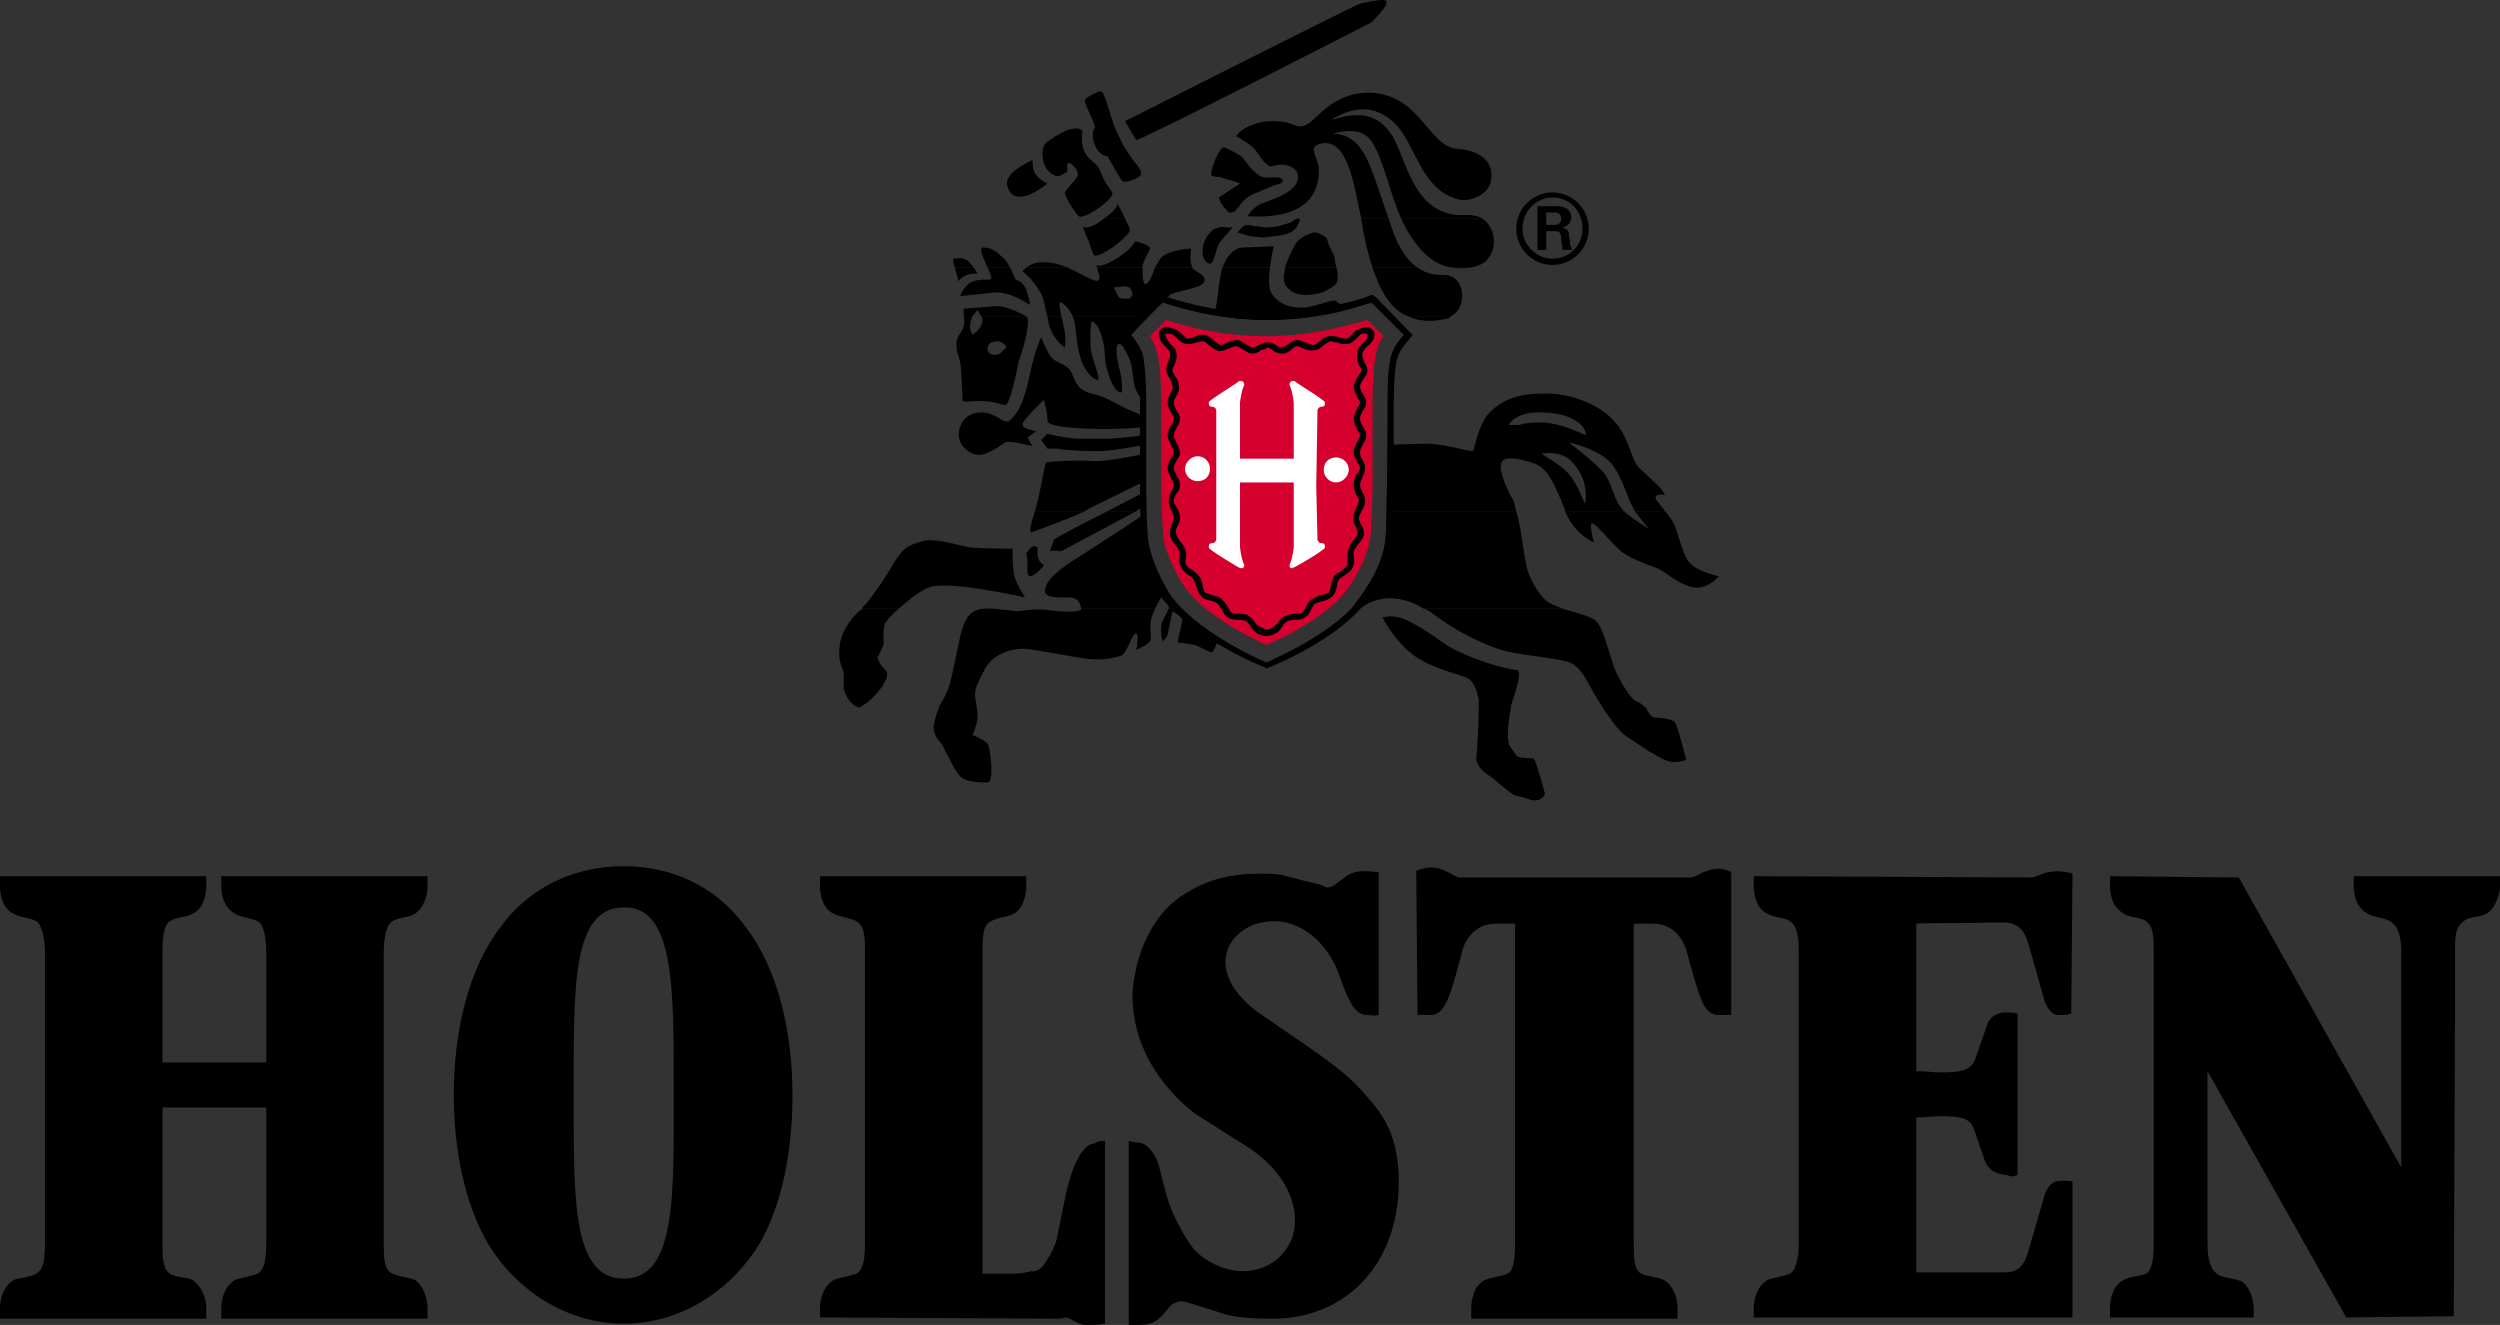 <?xml version="1.0" encoding="utf-8"?>
<!-- Generator: Adobe Illustrator 12.0.1, SVG Export Plug-In . SVG Version: 6.00 Build 51448)  -->
<!DOCTYPE svg PUBLIC "-//W3C//DTD SVG 1.1//EN" "http://www.w3.org/Graphics/SVG/1.1/DTD/svg11.dtd">
<svg  version="1.1" id="Ebene_1" xmlns="http://www.w3.org/2000/svg" xmlns:xlink="http://www.w3.org/1999/xlink" width="1155.147" height="612.202"
	 viewBox="0 0 1155.147 612.202" overflow="visible" enable-background="new 0 0 1155.147 612.202" xml:space="preserve">
<rect x="0" y="0" width="1155.147" height="612.202" fill="#333333" stroke="none"/>
<g>
	<path d="M488.625,609.312c1.734,0,4.044-0.576,4.044-0.576c2.889,0.576,5.2,3.467,9.243,3.467c2.308,0,5.197,0,8.662-0.578
		c0,0,0-17.908,0-32.918v-51.411c-2.888-0.579-3.465,0.576-5.197,1.155c-2.309,0-8.086,2.888-12.708,22.531l-4.618,22.529
		c-0.578,1.73-2.31,5.773-4.621,9.243c-3.468,5.762-6.932,4.606-6.932,4.606c-4.622,1.155-5.779,1.155-10.973,1.155h-11.553V440.088
		c0-6.931,0-12.71,4.043-14.44c2.31-1.734,7.51-1.734,10.398-3.465c2.306-1.154,5.194-4.619,5.773-11.553v-5.773h-95.3v5.773
		c0.577,6.934,3.468,10.398,6.356,11.553c2.884,1.73,7.506,1.73,10.396,3.465c4.043,2.309,4.043,7.51,4.043,14.44v133.999
		c0,6.934-0.578,12.695-4.043,14.429c-2.889,1.157-7.511,1.733-10.396,2.891c-2.888,1.731-5.779,5.195-6.356,12.129v5.2
		L488.625,609.312z"/>
	<path d="M123.022,511.712H75.084v62.375c0,6.934,0,12.119,3.468,14.429c2.309,1.733,8.661,1.733,10.393,2.891
		c2.313,1.731,5.779,5.195,6.356,12.129v5.776H0v-5.776c0.578-6.934,3.464-10.397,6.353-12.129
		c2.891-1.157,7.508-1.157,10.397-2.891c3.465-1.733,4.043-7.495,4.043-14.429V440.088c0-6.931-1.732-13.286-4.043-14.44
		c-2.889-1.734-8.085-1.734-10.397-3.465C3.464,421.028,0.578,417.563,0,410.63v-5.773h95.301v5.773
		c-0.577,6.934-3.465,10.398-6.356,11.553c-2.31,1.73-6.932,1.152-10.393,3.465c-2.89,1.73-3.468,7.51-3.468,14.44v50.825h47.938
		v-50.825c0-6.931-1.155-13.286-4.043-14.44c-3.467-1.734-8.083-1.734-10.396-3.465c-2.888-1.733-5.776-4.619-6.354-11.553v-5.773
		h95.302v5.773c-0.577,6.934-4.043,10.398-5.777,11.553c-2.311,1.73-8.086,1.73-10.395,3.465c-2.888,1.73-4.045,7.51-4.045,14.44
		v133.999c0,6.934,0,12.695,4.045,14.429c2.309,1.157,7.506,1.733,10.395,2.891c2.312,1.731,5.2,5.195,5.777,12.129v5.776H102.23
		v-5.776c0.578-6.934,3.466-10.397,6.354-12.129c2.889-1.157,8.086-1.733,10.396-2.891c3.465-1.733,4.043-7.495,4.043-14.429
		V511.712z"/>
	<path d="M209.66,505.933c0-29.458,6.929-58.916,21.949-77.977c13.862-19.06,35.229-27.722,56.601-27.722
		c21.371,0,42.164,8.662,56.025,27.722c15.016,19.061,21.948,48.519,21.948,77.977c0,25.405-4.622,50.822-15.594,69.309
		c-14.442,23.096-38.122,36.383-62.38,36.383c-24.257,0-47.938-13.287-62.378-36.383C214.86,556.755,209.66,531.338,209.66,505.933
		L209.66,505.933z M288.209,590.827L288.209,590.827c24.258,0,23.104-38.112,23.104-86.049c0-47.361,0.578-86.063-23.104-85.484
		c-24.257,0-23.102,38.123-23.102,85.484C265.107,552.715,263.953,590.827,288.209,590.827z"/>
	<path d="M585.662,470.698c0,0,3.462,2.31,4.043,2.889c28.301,19.06,34.653,24.26,42.734,34.079
		c9.819,10.962,13.862,21.938,13.862,38.691c0,36.973-23.677,62.954-58.33,62.954c-9.244,0-16.171-0.576-20.791-1.733
		c-13.285-4.043-19.64-6.353-21.373-6.353c-1.155,0-2.887,0.576-4.621,1.733c-1.157,1.152-3.463,4.619-5.774,6.353
		c-2.312,1.733-3.467,2.891-10.398,2.891h-3.463v-84.907c1.73,0,1.73,0.576,4.041,0.576c4.043,0,6.931,4.046,8.666,7.51
		c1.733,3.467,1.733,6.934,5.771,20.22c2.312,6.934,7.511,16.177,10.977,20.796c3.467,4.624,13.284,10.964,23.102,10.964
		c13.863,0,24.254-10.385,24.254-23.093c0-4.624-0.578-22.529-27.139-37.552c-3.466-2.309-19.062-12.116-19.062-12.116
		c-8.087-6.357-28.303-24.265-28.88-53.721c0-11.55,5.199-35.231,22.526-46.782c10.396-6.929,20.793-10.396,36.385-10.396
		c4.622,0,8.665,0,12.135,1.155l16.166,4.04c1.155,0.576,1.734,1.155,2.889,1.155s2.889-0.579,4.043-1.731l4.624-3.464
		c1.731-1.155,4.043-2.311,8.086-2.311c4.614,0,6.927,0.579,6.927,0.579v61.797c0,0.576,0,4.043,0,4.043
		c-2.313,0.579-4.043,0-5.201,0c-5.189,0-8.08-4.043-13.278-19.06c-5.2-14.437-17.91-24.837-30.61-24.258
		C566.6,426.226,553.318,450.483,585.662,470.698z"/>
	<path d="M780.876,405.435c2.312,0,5.776-2.31,5.776-2.31c3.467-1.157,5.2-1.733,7.512-1.733c2.311,0,5.777,1.154,5.777,1.733v65.84
		c-2.311,0-1.731,0-5.777,0c-2.888,0-5.197-1.152-7.512-5.776c-2.31-4.619-7.508-24.256-7.508-24.256
		c-2.312-7.512-8.088-12.131-15.017-12.131c-0.576,0-2.31,0-4.043,0c-1.731,0-2.31,0-5.195,0v2.889v144.396
		c0,6.934,0,12.695,3.464,14.429c2.311,1.157,8.089,1.733,10.394,2.891c2.886,1.731,5.776,5.195,6.353,12.129v5.776h-95.298v-5.776
		c0.579-6.934,2.888-10.397,6.353-12.129c2.891-1.157,8.091-1.733,10.4-2.891c2.891-1.155,3.467-7.495,3.467-14.429V426.802
		c-2.889,0-3.467,0-5.2,0s-3.467,0-4.043,0c-6.934,0-12.71,4.619-15.02,12.131c0,0-5.2,20.789-7.51,24.256
		c-1.733,3.467-3.462,5.776-7.505,5.776s-3.467,0-5.776,0l-0.576-66.419c0.576-0.578,4.043-1.732,6.929-1.732
		c2.314,0,4.045,0.578,6.929,1.732c0,0,4.043,2.311,5.776,2.889C675.759,405.435,779.145,405.435,780.876,405.435z"/>
	<path d="M810.333,404.856v5.773c0.578,6.934,3.469,10.398,6.354,11.553c2.31,1.73,8.089,1.73,10.4,3.465
		c3.464,2.309,4.043,7.51,4.043,14.44v133.999c0,6.934-1.157,12.695-4.043,14.429c-2.312,1.157-7.513,1.733-10.4,2.891
		c-2.886,1.731-5.776,5.195-6.354,12.129v5.2h147.282v-62.954c-2.31,0-2.886-0.579-6.929,0c-3.467,0-5.779,5.776-5.779,5.776
		l-7.51,25.996c-2.302,8.074-5.192,10.386-11.545,10.386c-1.157,0-6.357,0-8.088,0c-1.734,0-29.456,0-32.347,0v-0.579v-71.027h1.157
		c3.467,0,6.355-0.581,9.819-0.581c10.394,0,13.857,1.157,15.591,5.767l5.2,15.02c1.733,4.043,4.622,5.776,9.819,6.355
		c1.733,0.578,2.313,1.154,5.2,0v-74.505c-1.155-0.576-3.467-0.576-6.931-0.576c-4.622,1.152-6.355,2.886-7.51,6.931l-5.201,15.013
		c-2.312,4.624-5.775,5.778-16.169,5.778c-2.886,0-6.353-0.578-9.819-0.578h-1.157v-67.578v-0.576
		c2.891-0.576,30.612,0,32.347-0.576c1.73,0,6.931,0,7.51,0c6.931,0,9.821,2.886,12.123,10.396l7.51,26.567
		c0,0,2.313,5.776,5.779,5.776c4.043,0,4.043,0,6.353-0.576l0.576-64.688c-0.576-0.576-6.353-1.155-6.353-1.155s-4.043,0-7.51,1.155
		c0,0-3.467,1.733-5.2,1.733L810.333,404.856z"/>
	<path d="M1019.993,494.956v79.131c0,7.51,1.157,12.695,5.2,15.008c1.733,1.154,7.51,1.732,10.4,2.888
		c2.31,1.155,5.19,5.2,5.769,12.129v4.624h-66.42v-5.2c0.578-6.934,2.888-10.397,6.354-12.129c2.888-1.733,8.086-1.733,10.397-2.891
		c2.889-1.733,3.465-7.495,3.465-14.429V440.088c0-6.931,0-11.553-3.465-14.44c-2.312-1.734-8.088-1.734-10.397-3.465
		c-2.891-1.733-5.776-4.619-6.354-11.553v-5.773l59.494,0.578l75.08,133.994v-70.464v-28.877c0-6.931-1.154-12.132-5.192-14.44
		c-2.891-1.734-7.51-1.734-10.397-3.465c-2.891-1.733-5.779-4.619-6.355-11.553v-5.773h67.576v5.773
		c-1.155,6.934-4.046,10.398-6.355,11.553c-2.31,1.73-8.088,1.152-10.391,3.465c-4.045,2.888-4.045,7.51-4.045,14.44v28.877
		l-0.579,139.192l-49.673,0.578L1019.993,494.956z"/>
	<path d="M394.484,325.728c1.156,0.576,1.732,1.152,2.887,1.152c0,0,0.579-0.576,1.734-1.152H394.484L394.484,325.728z
		 M451.086,325.728L451.086,325.728c0.577,2.31,0.577,4.043,0.577,6.353c-0.577,4.043-2.31,7.513-2.31,7.513
		s5.771,2.307,6.929,4.037c1.155,1.155,3.466,17.906,0,17.906c-3.463,0-9.818,0-12.706-2.889c-2.888-3.462-4.043-6.353-5.198-8.662
		c-1.735-2.889-2.308-4.621-2.886-5.776c-0.579-0.579-4.623-4.616-4.043-8.662c0.578-4.043,1.732-6.934,2.887-9.819H451.086
		L451.086,325.728z M698.289,325.728L698.289,325.728c-0.576,4.043-2.886,15.015-0.576,19.058c2.881,4.048,2.881,5.2,5.19,5.2
		c2.31,0.578,4.621,0,5.776,0.578c1.157,1.155,5.2,16.172,5.2,16.172s-1.154,4.043-6.355,2.889c-5.197-1.733-6.354-1.733-8.078-2.31
		c-1.733-1.157-6.934-5.2-8.667-6.934s-8.667-4.619-8.667-10.396c0.578-3.465,1.157-17.905,1.157-24.258H698.289L698.289,325.728z
		 M758.933,325.728L758.933,325.728c1.152,1.152,2.31,1.73,1.731,1.73c0,0,1.732,3.47,3.464,4.046c2.314,0,8.662,0.576,9.817,2.31
		c1.154,1.157,5.199,17.329,5.199,17.329s-4.621,1.733-8.088,0.576c-2.881-0.576-6.929-3.464-8.081-4.043
		c-1.733-0.579-6.931-4.622-11.553-7.51c-2.891-1.731-8.086-8.662-11.556-14.438H758.933z"/>
	<path d="M398.528,281.255c-2.888,1.733-9.243,8.662-10.399,16.172c-1.156,7.509,0.579,9.816,1.733,13.281c0,1.736,0,4.624,0,7.512
		c0.578,2.889,2.889,6.351,4.622,7.508h4.621c4.617-2.891,12.705-12.129,10.395-15.596c-3.466-3.467-4.043-6.352-4.043-6.352
		s2.311-4.043,2.888-6.354c0-2.31-0.578-6.355,0.578-9.239c0.577-1.156,2.888-4.044,6.353-6.933H398.528L398.528,281.255z
		 M533.679,281.255L533.679,281.255c-0.579,1.155-1.156,2.888-1.733,4.62c-1.155,6.352,0.577,8.665-0.577,10.395
		c-1.155,1.736-6.354,4.045-6.354,4.045s1.733-8.666-0.578-7.51c-1.733,1.735-4.042,8.665-5.773,9.819
		c-1.155,0.579-7.511,2.891-16.751,1.733c-8.664-1.155-24.836-4.621-29.457-4.621c-5.197,0-13.285,2.31-17.331,9.24
		c-3.462,6.931-4.616,8.664-4.616,12.131c0,1.729,0.577,3.462,0.577,4.619h-16.749c1.733-2.891,2.884-5.197,4.042-8.086
		c1.732-5.197,4.621-21.372,5.775-25.415c1.156-4.039,2.89-9.238,7.51-10.395c4.619-1.732,14.44,0.578,19.057,0.578
		c4.045-0.578,9.243-1.155,13.289-0.578c3.465,0.578,15.593,1.732,15.593-0.577H533.679L533.679,281.255z M544.652,281.255
		L544.652,281.255c9.821,8.662,18.483,13.285,18.483,13.285s-2.311,7.507-3.465,6.93c-1.735-0.577-4.619-2.31-7.508-3.464
		c-2.887-0.579-8.087-1.156-8.087-1.156l2.31-10.397c-0.577-1.733-4.62-4.043-4.62-4.043l-2.313,10.972
		c-0.577,1.736-2.306,2.888-2.306,2.888c-0.577-1.729-1.155-6.353,0-9.238l2.883-5.776H544.652L544.652,281.255z M628.401,281.255
		L628.401,281.255c-7.51,3.464-5.776,1.733-5.776,1.733s0.576-0.579,1.733-1.733H628.401L628.401,281.255z M721.967,281.255
		L721.967,281.255c5.774,1.733,13.279,3.464,15.592,5.776c3.464,2.886,6.931,19.062,9.24,23.677
		c2.313,4.624,6.355,12.129,9.246,13.286c1.154,0.576,2.309,1.155,2.888,1.733h-19.065c-1.154-1.733-2.309-3.467-2.888-4.619
		c-2.891-4.621-5.19-10.977-10.391-14.443c-5.2-2.885-24.839-3.462-34.655-6.928c-9.822-3.468-19.642-8.666-28.299-15.018
		c-1.733-1.155-3.467-2.887-5.779-3.464H721.967L721.967,281.255z M683.269,325.728h15.02c1.157-4.043,5.771-16.172,2.305-16.172
		c-9.814-1.157-25.991-7.509-32.344-11.55c-4.614-3.465-17.324-12.13-21.948-12.708c-4.043-1.155-7.508,0-7.508,0
		s6.355,12.708,16.751,19.06c7.513,4.62,17.324,6.928,21.948,8.665c4.043,1.733,5.197,7.508,5.776,10.393
		C683.269,323.994,683.269,324.57,683.269,325.728L683.269,325.728z"/>
	<path d="M501.335,236.205c-8.666,4.04-24.836,9.818-24.836,9.818c-1.156-0.58,0-4.623,1.732-9.818H501.335L501.335,236.205z
		 M525.015,236.205h-13.284c-11.55,5.772-24.834,12.706-24.834,13.283l-1.733,5.197c1.156-0.576,5.196,0,5.196,0L525.015,236.205
		L525.015,236.205L525.015,236.205z M700.593,236.205L700.593,236.205c2.31,7.508,3.467,20.212,4.619,24.833
		c1.157,5.779,5.778,14.44,10.4,17.328c1.733,1.156,4.043,1.735,6.354,2.89h-64.111c-7.51-4.623-16.752-6.934-25.996-2.312
		c-1.726,1.157-2.881,1.735-3.459,2.312h-4.043c4.043-5.2,15.015-19.638,15.591-30.611c0.579-4.043,0.579-9.243,0.579-14.438
		H700.593L700.593,236.205z M755.466,236.205L755.466,236.205c2.888,4.04,6.353,8.083,6.353,8.083s-6.929-4.043-11.553-8.083
		h-27.144c4.619,10.973,13.281,14.438,13.281,14.438s-1.733-6.93-1.157-8.666c1.157-1.732,10.4,10.398,14.443,13.285
		c4.043,2.888,10.396,5.197,15.02,6.932c5.193,1.733,7.502,5.776,15.591,8.665c8.086,2.886,13.864-4.622,13.864-4.622
		s-11.555-2.31-14.44-7.51c-2.314-4.043-4.046-10.396-5.778-15.596c-1.155-2.31-2.889-5.195-4.622-6.927H755.466L755.466,236.205z
		 M415.275,281.255L415.275,281.255c5.199-4.623,11.553-9.82,16.175-10.396c12.126-1.733,42.158,5.195,42.158,5.195
		s-5.194-8.083-5.194-11.549c-0.578-3.468-0.578-10.975-0.578-10.975s-13.289,0-19.64-0.577c-6.354-1.155-16.747-4.622-21.947-2.888
		c-5.199,1.733-8.084,1.733-12.705,9.24c-4.623,8.087-12.707,19.637-15.017,21.372c0,0,0,0,0,0.577H415.275L415.275,281.255z
		 M499.602,281.255h34.077c1.733-3.467,2.89-5.2,2.89-5.2l3.46,4.045v1.155h4.623c-1.732-1.733-3.465-3.467-5.777-5.777
		c-10.972-12.129-11.549-36.964-11.549-36.964s-15.595,10.398-28.302,18.481c-13.281,8.088-16.169,12.708-16.169,16.172
		c-0.577,3.465,9.238,2.888,12.126,2.888C498.447,276.632,499.023,278.943,499.602,281.255L499.602,281.255L499.602,281.255z
		 M479.386,252.954L479.386,252.954c0,1.731,0,2.886,0,3.463c0,0,0,2.889,2.891,4.621c0.577,0-4.046,5.2-6.355,5.2
		c-1.733-0.578-1.156-4.043-1.156-5.778c0-2.31-0.578-4.62-0.578-4.62c1.733-2.886,2.889-3.464,4.043-3.464L479.386,252.954z"/>
	<path d="M449.354,146.103c-0.578,1.156-1.157,2.888-1.157,5.199c0,1.152,1.157,3.463,1.157,3.463
		c2.31-1.732,2.887-2.887,3.466-3.463c0.574-0.579,1.153-2.888,1.153-3.467c0-0.576,0-1.155-0.58-1.732h20.794
		c0,0.577,0.578,0.577,0.578,0.577c1.156,4.622-2.888,17.328-4.045,20.215c-0.574,2.891-4.038,20.791-6.352,20.214
		c-1.154,0-5.197-1.729-9.82-1.729c-4.617-0.58-9.817,1.151-9.817-0.58c0-2.887-0.578-15.595-1.155-17.905
		c-0.577-2.31-3.466-8.087,0-12.708c1.733-2.31,2.311-5.197,1.733-8.084H449.354L449.354,146.103z M490.36,146.103L490.36,146.103
		c0.578,2.311,1.155,4.043,1.155,5.199c1.154,3.463,0.577,9.238,0.577,9.238s-4.618-2.31-7.506-10.394
		c0-1.732-0.578-2.887-0.578-4.043H490.36L490.36,146.103z M530.791,146.103L530.791,146.103l-8.087,8.662
		c0,0,3.466,4.043,5.199,8.666c1.155,3.464,0.577,21.37,0.577,21.37c-6.351-4.043-4.043-14.438-6.929-19.638
		c-1.733-3.465-2.888-6.354-4.62-6.354c-1.156,0.58-1.736,4.044,0.577,12.706c1.155,4.622,1.155,9.822,0.578,9.822
		c-4.045,0-7.511-12.13-7.511-16.173c-0.577-14.439-6.354-17.904-6.354-16.172c-0.578,5.774-0.578,8.661,0,13.861
		c1.157,4.622,4.623,13.284,2.889,12.705c-3.467-0.577-7.507-6.929-8.662-13.281c-1.735-8.666-1.156-12.708-2.889-16.173H530.791
		L530.791,146.103z M608.184,146.103L608.184,146.103c-6.355,1.156-13.857,1.732-22.522,1.732c-8.088,0-15.017-0.576-21.949-1.732
		H608.184L608.184,146.103z M643.992,146.103L643.992,146.103l8.091,8.662c0,0-5.2,5.2-5.781,8.666
		c-1.152,2.888-2.31,8.083-2.886,16.172c0,8.083,0,25.989,0,25.989h-2.312l0.578-26.567c-0.578-8.086,0.576-12.129,1.733-15.593
		c1.733-5.2,5.776-8.666,5.776-8.666l-8.664-8.662H643.992L643.992,146.103z M670.559,146.103h-20.213
		c5.198,2.311,10.975,2.888,17.903,1.156C669.405,147.258,669.983,146.68,670.559,146.103L670.559,146.103L670.559,146.103z
		 M478.231,236.205L478.231,236.205c0.578-2.311,1.155-4.622,1.732-6.933c1.733-7.51,2.891-15.593,3.468-15.593
		c2.311-0.579,14.438-1.155,22.521-0.579c7.511,0,23.105-3.467,23.105-3.467v12.706c0,0-15.594,7.511-25.989,12.709
		c-0.579,0.579-1.156,0.579-1.733,1.156H478.231L478.231,236.205z M511.731,236.205h13.284l3.465-2.311v-6.355
		C527.326,228.118,520.396,231.583,511.731,236.205L511.731,236.205L511.731,236.205z M640.528,236.205h60.065
		c-0.571-1.733-0.571-3.467-1.147-4.622c-2.891-4.623-6.934-13.861-5.781-17.326c0.581-3.466,6.357-2.889,13.859-0.578
		c7.51,1.732,10.975,10.394,15.599,21.948c0,0,0,0,0,0.578h27.144c-1.154-1.733-2.31-2.889-2.886-4.044
		c-2.891-6.355-4.043-12.131-8.091-15.593c-5.2-5.199-14.434-12.131-14.434-12.131s14.434,2.888,20.213,10.398
		c3.464,4.618,5.773,10.972,7.507,15.593c0.579,1.733,1.735,3.467,2.891,5.778h13.857c-1.726-2.311-3.46-4.622-4.038-5.199
		c-1.733-3.467,4.038-2.31,4.038-2.31s-1.147-2.312-2.881-4.045c-1.157-1.155-6.357-5.774-9.819-9.24
		c-2.891-4.043-4.624-13.861-9.824-19.637c-5.197-6.934-16.746-12.707-28.877-13.861c-12.71-0.578-20.789,1.154-27.72,6.927
		c-6.357,4.622-8.667,16.75-9.243,19.061c-0.578,1.732-9.822-2.311-20.791-2.888c-8.086,0-19.064,0.577-19.064,0.577
		S641.104,221.763,640.528,236.205L640.528,236.205L640.528,236.205z M528.48,200.395L528.48,200.395
		c0.578,1.156,0.578,4.042,0,5.196c0,0-15.017,2.888-20.793,2.888c-8.664,0-16.172-0.578-19.062-1.155c-1.729,0-4.617,0-4.617,0
		l-2.889-4.041l2.889-2.889c1.733,0.577,6.929,1.732,13.283,2.311h15.594l6.932-0.579l5.774-0.576L528.48,200.395L528.48,200.395z
		 M458.016,158.23L458.016,158.23c0,0-1.733,1.157-1.733,2.888c0,1.733,1.155,2.89,3.466,2.89c0.577,0,1.733-0.578,2.311-0.578
		c2.31-2.312,2.89-2.891,2.89-2.891c0-1.152-1.734-2.31-3.467-2.888C459.749,157.651,458.016,158.23,458.016,158.23L458.016,158.23z
		 M481.12,155.919c0,0-2.311,3.468-5.198,16.75c-2.313,10.977-4.623,17.905-9.818,21.951c-2.889,1.155-5.778-4.045-12.71-4.045
		c-7.506,0-10.394,5.778-10.394,10.398c0,4.619,4.62,9.242,9.82,9.242c4.618-0.58,9.817-4.623,11.549-5.778
		c1.735-1.152,12.708,1.732,12.708,1.732l-2.311-4.042l4.043-2.887c0,0-6.353-1.156-6.353-2.888
		c-0.579-1.732,9.821-11.552,9.821-11.552s1.732,5.196,1.732,9.819c0.578,4.62,42.739,4.043,45.049,2.31v-4.62
		c0,0-4.043-1.157-13.283-5.778c-8.666-5.195-11.555-4.041-14.439-5.774c-5.777-2.888-4.623-8.088-8.087-10.972
		c-2.311-1.734-4.623-2.312-6.929-4.045C484.009,163.43,481.12,155.919,481.12,155.919L481.12,155.919L481.12,155.919z
		 M697.133,196.352L697.133,196.352c0,0,2.889-6.355,15.592-5.778c19.633,0.578,20.212,10.398,20.212,10.398
		c-1.726,0-9.814-5.198-20.212-5.775c-6.934,0-8.665,0.578-10.975,1.155C700.022,196.352,697.133,196.352,697.133,196.352
		L697.133,196.352z M712.146,209.634L712.146,209.634c0,0,8.089-1.732,13.286,2.891c9.814,9.238,6.926,20.214,6.926,20.214
		c-1.726-3.466-3.459-9.242-8.08-14.438C720.235,214.257,712.146,209.634,712.146,209.634z"/>
	<path d="M449.932,123.575c1.155,1.732,1.732,2.89,1.732,2.89c-6.354-0.577-8.664,3.466-8.664,3.466s-1.156-3.466-1.733-6.355
		H449.932L449.932,123.575z M466.682,123.575h-10.399c1.155,2.313,1.733,4.046,1.733,4.623c0.578,2.31-5.196-0.577-10.396,2.888
		c-2.31,1.732-4.043,5.773-4.043,5.773l16.172-1.73c6.934-0.579,16.173,5.773,16.173,5.773s0-1.155-1.156-5.197
		c-1.157-4.619-3.467-5.775-5.197-6.353C468.415,128.198,468.415,126.465,466.682,123.575L466.682,123.575L466.682,123.575z
		 M493.249,123.575L493.249,123.575c7.51,3.468,13.281,7.511,14.438,5.778c1.156-1.732-0.578-2.888-0.578-5.778h20.793
		c0,2.89,0,8.666,1.732,7.511c1.156,0,2.888-4.043,4.044-7.511h17.327c0,0.578,0,0.578,0,0.578c2.312,1.735,6.929,3.468,5.198,6.355
		c-1.153,2.888-16.752,4.622-16.174,6.352l-9.238,9.243h-35.233c0,0,0-0.578-0.578-1.155c-1.732-3.468-4.043-5.2-5.198-5.2
		c-0.58,0,0,3.466,0.577,6.355h-6.351c-1.732-5.2-1.155-8.087-4.045-12.129c-2.887-5.198-7.507-8.666-7.507-8.666
		s0.578-0.577,1.732-1.732H493.249L493.249,123.575z M586.814,123.575h-21.947c-1.732,5.2-2.31,17.327-3.465,19.638
		c0,0-20.215-4.043-24.833-4.043c0,0,10.972,4.622,27.144,6.933h44.472c12.131-1.732,19.639-4.623,19.639-4.623l6.35-1.732
		l6.355,6.355h3.464l-10.396-9.818l-6.926,2.886c-7.513,2.31-8.089,1.155-9.246,0c-1.154-1.155-7.51,1.732-13.862,2.888
		c-6.348,0.578-13.857-1.156-16.748-8.084C586.238,131.663,586.238,127.621,586.814,123.575L586.814,123.575L586.814,123.575z
		 M617.424,123.575L617.424,123.575c0.581,1.155,0.581,2.313,0.581,4.046c0.576,3.465-1.735,4.62-4.624,6.353
		c-2.889,1.732-7.51,2.311-9.819,2.311c-0.579,0-5.2,0-7.505-2.311c-2.31-1.732-2.886-3.466-2.886-6.353
		c0-1.156,0.576-2.313,0.576-4.046H617.424L617.424,123.575z M654.968,123.575L654.968,123.575
		c2.888,2.313,6.934,3.468,11.548,3.468c10.4-0.579,12.131,14.436,4.043,19.059h-20.213c-8.088-3.467-12.707-12.129-16.174-22.527
		H654.968L654.968,123.575z M679.802,123.575h-9.243C674.026,124.153,676.917,124.153,679.802,123.575L679.802,123.575
		L679.802,123.575z M445.31,146.103L445.31,146.103c0-1.732,0-3.467,0-3.467l14.438-1.156c4.62-0.577,12.129,3.468,14.439,4.623
		h-20.794c0,0,0-0.578-0.574-0.578c0-1.155-0.579-1.155-1.156-2.312l-2.31,2.89H445.31L445.31,146.103z M514.618,132.818
		L514.618,132.818l1.735,3.466c0.579,1.152,1.156,1.731,2.888,1.731c0.577,0,1.732,0,2.888,0c0.575-1.156,1.152-1.156,1.152-2.31
		l-1.152-2.887c-1.156,0-1.733-0.577-2.311-0.577L514.618,132.818z"/>
	<path d="M519.818,101.054c1.155,2.307,2.311,4.616,2.311,5.194c-0.578,3.465-15.02,13.862-16.751,11.553
		c0,0-1.735-4.042-2.309-6.353c-1.156-2.312-2.888-6.932-2.888-6.932c1.732,1.732,6.349-0.578,9.817-3.462H519.818L519.818,101.054z
		 M600.671,101.054L600.671,101.054c0,0.577,0,1.153-0.576,1.729c-1.155,4.043-4.614,5.776-11.548,6.353l-4.621,0.577l-6.353-0.577
		l-5.773-1.733c2.308-2.887,3.463-3.464,4.618-3.464l8.086,1.155c0,0,5.2,0,8.086-1.155l4.045-1.155
		c0.579-0.576,1.727-1.152,2.305-1.729H600.671L600.671,101.054z M641.682,101.054L641.682,101.054
		c2.889,9.816,6.934,18.479,13.286,22.521h-20.796c-2.313-6.93-4.038-14.439-5.193-22.521H641.682L641.682,101.054z
		 M685.002,101.054h-37.544c2.31,5.194,5.2,9.816,8.665,13.859c4.621,5.197,9.816,8.085,14.436,8.662h9.243
		c3.467-0.577,6.934-2.311,8.089-4.62C691.934,113.759,690.779,105.093,685.002,101.054L685.002,101.054L685.002,101.054z
		 M441.266,123.575L441.266,123.575c-0.578-1.732-1.155-3.465-0.578-4.043c1.732,0,3.465-0.577,4.622,0
		c2.31,0.578,3.466,2.889,4.622,4.043H441.266L441.266,123.575z M456.283,123.575L456.283,123.575
		c-1.734-4.043-4.042-8.662-2.31-9.239c3.465,0,5.775,1.155,8.664,4.042c2.312,1.732,3.467,4.043,4.045,5.197H456.283
		L456.283,123.575z M474.188,123.575L474.188,123.575c1.733-1.154,4.621-2.887,9.243-2.311c3.466,0,6.929,1.156,9.817,2.311H474.188
		L474.188,123.575z M507.109,123.575h20.793v-0.577c0-1.733,2.888-6.353,3.466-8.085c0-1.732-4.621-2.887-6.932-3.465
		c-1.156,4.043-15.017,13.283-17.907,10.973C506.53,122.998,507.109,123.575,507.109,123.575L507.109,123.575L507.109,123.575z
		 M533.679,123.575L533.679,123.575c1.156-1.732,2.312-4.043,2.89-4.62c4.618-4.042,13.858-4.042,13.858-4.042
		s-1.152,6.352,0.579,8.662H533.679L533.679,123.575z M564.867,123.575L564.867,123.575c1.733-4.62,4.623-8.662,9.241-9.239
		c4.044,0,14.439-0.577,14.439-0.577s-1.154,4.619-1.733,9.816H564.867L564.867,123.575z M593.748,123.575h23.677
		c-0.576-2.311-0.576-4.043-1.154-5.775l-2.313-4.619c0,0-0.576-2.311-1.152-3.468c-1.157-0.577-3.467-2.311-5.2-2.311
		c-2.312,0-6.354,2.311-8.086,4.045C598.362,112.603,595.481,118.378,593.748,123.575L593.748,123.575L593.748,123.575z
		 M569.49,105.093h-2.31c-3.468-0.577-3.468,0-5.779,0.577c-2.31,1.156-5.778,5.2-5.778,10.399c0,3.463,1.733,5.774,3.468,5.774
		c1.155,0,1.155-0.579,2.887-5.774c0.578-2.888,2.311-5.199,4.044-6.934L569.49,105.093L569.49,105.093z"/>
	<path d="M509.998,101.054c3.466-2.313,6.355-5.2,6.355-6.933c0.579,1.155,2.311,4.043,3.465,6.933H509.998L509.998,101.054z
		 M598.94,101.054L598.94,101.054c0.579,0,1.155,0,1.731,0H598.94L598.94,101.054z M628.979,101.054L628.979,101.054
		c-2.309-10.978-4.045-21.371-7.51-27.728c-5.199-10.973-13.285-6.351-13.864-5.775c-1.733,1.732,1.152,5.775,1.733,9.821
		c0.576,10.97-4.624,24.259-32.92,22.525c0,0,2.309-4.044,6.353-5.776c6.353-2.312,13.286-4.622,16.169-9.243
		c3.465-6.929-4.613-10.396-10.969-8.083c-2.889,0.578-5.779-4.623-7.51-6.934c-1.734-2.886-9.238-6.929-9.238-6.929
		s1.729-4.045,10.969-6.355c4.046-1.156,12.708-0.579,15.592,1.155c7.51,3.467,10.4-6.931,21.953-12.126
		c8.664-4.044,19.636-4.044,28.879,2.31c9.819,6.929,15.596,20.214,24.253,20.791c9.821,0.577,17.334,5.198,16.177,13.863
		c-0.576,7.506-9.819,10.397-13.865,9.818c-15.59-2.888-19.636-19.062-26.564-30.034c-4.045-6.933-15.598-18.481-33.501-6.933
		c9.819-2.887,19.634-4.62,27.144,5.778c7.51,9.817,9.824,39.855,35.234,38.12c3.467,0,5.776,0.579,7.51,1.735h-37.544
		c-5.2-11.554-7.51-24.838-12.71-34.079c-3.457-6.931-10.391-7.508-19.058-5.198c5.778,0,10.979,2.31,15.601,10.972
		c4.035,8.665,6.924,19.06,10.391,28.305H628.979L628.979,101.054z M518.664,83.725L518.664,83.725
		c-1.155-1.155-6.933-11.553-6.933-11.553c-5.201,0-8.662-9.818-5.779-13.285c0-2.31-5.194-10.972-4.617-12.704
		c0-1.156,6.352-4.044,6.93-4.044c1.155,0,1.732,1.155,2.887,4.622l3.465,10.972c0,0.578,4.623,9.819,4.623,9.819l4.618,6.93
		c0,0,3.467,3.468,3.467,5.777C527.326,81.992,520.396,84.878,518.664,83.725L518.664,83.725z M574.108,72.749
		c-1.156-1.155-7.508-4.62-8.664-4.62c-2.31,0-6.353,10.975-5.775,12.708c0.577,1.155,2.888,0.576,4.62,1.155
		c1.155,0.577,6.934,1.732,8.662,2.886l-9.817,6.354c0,0.578,1.155,3.467,4.045,6.354c0.577,0.579,1.155,1.155,3.464,0
		c0,0,1.73-1.732,2.307-2.887c0.577-0.577,2.312-2.889,3.467-3.467c1.155-1.156,4.619-2.311,4.619-2.311l4.045-1.733l4.041-1.732
		c0.581,0,3.467-0.577,3.467-1.73c0.581-1.155-1.154-1.732-2.886-1.732c-1.733,0-3.467,0-3.467,0
		c-2.891,0.577-5.2-1.155-8.086-4.043L574.108,72.749L574.108,72.749L574.108,72.749z M500.181,60.621c0,0-1.157-1.734-4.045-1.154
		c-3.466,0-10.393,4.62-12.704,6.354c-1.734,1.731-2.312,5.195-1.154,9.241c1.154,4.622,5.197,6.353,6.349,6.353
		c1.157,0,2.89-1.155,4.044-1.731c1.156-0.579,0-2.311,0.579-4.044c0.577-1.735,5.775,2.888,4.621,5.775
		c-0.578,1.733-5.2,5.774-5.777,7.507c-0.577,1.155,4.043,8.665,6.355,10.977c2.311,1.733,15.016-6.931,15.593-10.398
		c0-1.157-2.888-4.044-3.466-5.775c-1.154-1.155-2.31-5.775-3.465-6.93c-1.157-1.733-4.041-2.891-5.774-6.356
		C499.023,66.396,500.181,60.621,500.181,60.621L500.181,60.621L500.181,60.621z M477.077,73.904c0,6.355,1.732,8.088,6.932,10.974
		c-8.666,6.354-11.553,6.354-14.44,5.776c-2.31,0-5.2-4.622-4.043-7.507C466.682,80.259,468.992,77.949,477.077,73.904
		L477.077,73.904L477.077,73.904z M640.528,0.552c-0.579-1.729-12.127,1.155-12.127,1.155
		c-2.31,0.579-108.583,54.292-108.583,54.292s4.041,6.934,5.197,8.666c0.578,1.156,108.582-54.292,108.582-54.292
		S641.682,2.861,640.528,0.552L640.528,0.552z"/>
	<path fill="#D6002E" d="M585.083,298.005c-7.509-3.465-30.032-14.441-38.698-28.302c-5.775-9.243-8.087-16.749-8.661-20.215
		c-0.577-3.465-1.154-17.328-1.154-25.415v-15.017v-22.526c0-1.151,0-12.707-1.156-20.212c-0.577-4.043-2.312-8.088-4.044-10.977
		l7.506-7.507c0,0,20.217,7.507,46.208,7.507h0.579c19.632,0,38.118-5.196,46.198-7.507l7.513,7.507c0,0-2.891,2.31-4.046,10.977
		c-1.154,7.506-1.154,19.062-1.154,20.212v37.542c0,8.087-0.576,21.95-1.154,25.415c-0.579,3.466-2.884,10.972-8.66,20.215
		C613.958,286.453,585.083,298.005,585.083,298.005z"/>
	<path d="M581.038,292.805c-2.886-1.733-3.464-4.618-5.196-5.774c-2.313-1.156-5.774,0-8.661-1.733
		c-2.313-1.733-2.891-5.198-4.623-6.355c-1.733-1.732-5.776-1.155-7.507-3.465c-2.311-2.311-2.311-5.774-3.466-7.506
		c-0.579-1.733-4.623-2.888-5.777-5.776c-1.732-2.889,0-5.778-1.155-8.086c-0.577-1.733-4.043-4.043-4.043-7.508
		c-0.58-2.887,1.732-5.2,1.732-7.511c0-1.73-2.312-4.618-2.312-7.506c0-3.465,2.312-5.777,2.312-7.51c0-2.311-2.89-4.621-2.89-8.084
		c0-2.888,2.89-5.198,2.89-6.932c0-2.311-2.89-5.194-2.89-8.085c0-2.888,2.89-5.198,2.89-7.51c0-1.733-2.89-4.622-2.89-7.507
		c0-3.464,2.89-5.198,2.313-7.508c0-2.311-2.313-4.044-2.89-7.509c0-2.887,2.312-5.775,1.734-7.507c0-2.312-4.04-4.043-4.618-6.934
		c-0.579-1.732-0.579-3.464,0.578-4.619c1.729-1.155,4.04-0.576,5.772,0c2.888,0.576,4.62,4.042,6.354,4.619
		c1.732,0,5.2-2.31,8.086-1.732c2.889,0.577,5.198,4.043,6.932,4.623c1.732,0,4.623-2.312,8.088-2.312
		c2.886,0.576,5.195,3.464,6.927,3.464c1.734,0,4.044-2.31,6.935-2.31c2.31-0.579,4.619,2.31,6.353,2.31
		c2.313,0,4.043-2.888,6.926-3.464c2.889,0,5.774,2.312,8.086,2.312c2.313-0.58,3.467-3.468,6.932-4.045
		c2.891-0.577,5.779,1.155,8.091,1.155c2.31-0.578,3.464-4.043,6.353-4.619c1.733-0.576,4.038-1.155,5.195,0
		c1.73,1.155,1.73,2.887,1.152,4.619c-1.152,2.891-4.614,4.043-5.19,6.934c-0.579,2.888,2.302,5.198,2.302,8.083
		c-0.568,2.888-2.881,4.043-3.459,6.933c0,2.889,2.891,4.621,2.891,7.508c0,2.886-2.891,4.619-2.891,7.507
		c0,2.89,2.891,4.622,2.891,7.51c0,3.464-2.891,5.196-2.891,8.085c0,2.887,2.313,4.044,2.313,6.932c0,3.463-2.313,5.774-2.313,8.084
		c0,2.311,2.313,4.044,2.313,7.51c0,2.889-2.313,5.2-2.891,7.506c0,2.888,2.891,4.624,2.312,8.088
		c-0.576,2.888-3.464,4.622-4.622,7.507c-0.578,2.31,1.158,4.621-0.578,7.51c-1.154,2.888-5.197,4.043-6.353,5.776
		c-1.157,1.732-0.576,5.195-2.891,7.506c-2.31,2.311-5.776,2.311-8.086,3.465c-1.733,1.157-1.733,4.622-4.622,6.355
		c-2.312,1.733-5.769,0.577-8.083,1.733c-2.31,1.156-2.886,4.618-5.776,5.774C586.814,293.96,584.504,294.54,581.038,292.805z"/>
	<path fill="#D6002E" d="M582.771,289.917c-1.157-0.579-2.31-1.155-2.888-2.307c-0.579-1.157-1.731-2.312-2.888-2.891
		c-1.154-1.155-2.888-1.155-4.621-1.155c-1.151,0-2.308,0-3.462-0.576c-0.578-0.579-1.155-1.733-1.732-2.888
		c-0.58-1.157-1.736-2.312-2.891-3.468c-1.155-1.154-2.888-1.154-4.043-1.732c-1.732-0.579-2.89-0.579-3.466-1.155
		c-0.577-1.156-1.157-2.311-1.157-4.042c-0.573-1.154-0.573-2.311-1.151-2.887c-1.155-1.733-2.311-2.311-3.467-3.468
		c-1.154-0.575-2.311-1.154-2.888-2.311c-0.577-1.155-0.577-2.31,0-3.464c0-1.156,0-2.888-0.577-4.042
		c-0.579-1.156-1.156-2.311-2.311-3.465c-0.578-1.155-1.732-2.31-1.732-3.465c-0.578-1.157,0-2.313,0.577-3.468
		c0.577-1.155,1.155-2.31,1.155-4.043c0-1.73-0.578-2.884-1.155-4.041c-0.577-1.155-1.733-2.311-1.733-3.466
		c0-1.156,0.579-2.311,1.156-3.465c1.154-1.157,1.732-2.312,1.732-4.044c0-1.733-0.578-2.888-1.732-4.621
		c-0.578-1.152-1.156-2.309-1.156-3.463c0-0.578,0.579-1.732,1.156-2.888c0.577-1.157,1.732-2.31,1.732-4.044
		c0-1.732-1.155-3.466-1.732-4.621c-0.578-1.152-1.156-2.31-1.156-3.464s0.579-1.732,1.156-2.888
		c0.577-1.155,1.732-2.887,1.732-4.622c0-1.733-1.155-2.888-1.732-4.043c-0.578-1.155-1.156-2.311-1.156-3.464
		c0-1.155,0.579-1.732,1.156-2.887c0.577-1.154,1.732-2.888,1.154-4.621c0-1.733-0.577-3.467-1.732-4.622
		c-0.579-1.156-1.156-1.732-1.156-2.887c0-0.575,0.577-1.732,1.156-2.887c0.578-1.732,1.155-3.466,0.578-5.199
		c0-1.733-1.733-2.887-2.889-4.044c-0.58-1.156-1.734-2.311-1.734-2.889c-0.577-1.154-0.577-1.732,0-1.732c0,0,1.155,0,2.312,0
		c1.155,0.578,1.733,1.155,2.888,2.31s2.31,2.311,4.043,2.311c1.157,0.58,2.888,0,4.622-0.578c1.156,0,2.311-0.579,3.464-0.579
		c1.153,0.579,1.731,1.156,2.888,2.313c1.155,0.575,2.31,1.732,4.043,2.311c1.732,0,2.888-0.579,4.623-1.157
		c1.155-0.579,2.31-1.153,3.466-1.153c1.151,0,2.306,1.153,3.463,1.732c1.155,0.579,2.31,1.733,4.041,1.733
		c1.156,0,2.887-0.579,4.044-1.733c1.155,0,2.312-0.579,2.891-1.157c0.576,0,1.152,0.579,2.31,1.157
		c1.152,1.155,2.886,1.733,4.619,1.733c1.736,0,2.891-1.155,4.045-1.733c1.148-1.157,1.727-1.732,2.884-1.732
		c0.576,0,1.731,0.575,2.886,1.153c1.733,0.579,3.467,1.157,5.2,0.579c1.733,0,2.888-1.157,4.043-2.31
		c1.157-0.58,1.733-1.157,2.888-1.736c0.579,0,1.734,0.579,3.47,0.579c1.152,0.578,2.886,1.157,4.619,0.578
		c1.733,0,2.888-1.156,4.046-2.311c1.152-1.155,1.73-1.732,2.309-2.31c1.734,0,2.881,0,2.881,0s0,0.578,0,1.732
		c0,0.578-1.146,1.156-1.726,2.311c-1.155,1.157-2.891,2.31-2.891,4.622c-0.573,2.311,0,4.043,0.579,5.776
		c0.578,0.577,1.156,1.734,1.156,2.31c0,1.155-0.578,1.731-1.156,2.31c-1.152,1.732-1.731,2.888-2.311,5.199
		c0,2.311,1.158,4.044,1.731,5.199c0.579,1.155,1.157,1.735,1.157,2.31c0,0.576-0.578,1.731-1.157,2.31
		c-0.573,1.732-1.731,3.464-1.731,5.198c0,2.312,1.158,4.045,1.731,5.2c0.579,1.155,1.157,1.732,1.157,2.31
		c0,1.155-0.578,1.733-1.157,2.891c-0.573,1.151-1.731,2.883-1.731,5.194c0,1.734,1.158,3.468,1.731,4.623
		c0.579,1.155,1.157,1.732,1.157,2.31c0,1.155-0.578,2.311-1.73,3.463c-0.579,1.156-1.158,2.888-1.158,4.621
		c0,1.732,0.579,3.466,1.158,4.623c1.152,1.155,1.152,1.731,1.152,2.887c0,0.578-0.579,1.733-1.152,2.889
		c-0.579,1.156-1.158,2.888-1.158,4.618c-0.578,2.311,0.579,3.467,1.158,4.624c0.573,1.152,0.573,2.31,0.573,2.887
		c0,1.156-1.152,1.732-1.731,2.888c-1.154,1.155-1.732,2.311-2.312,4.043c-0.576,1.731-0.576,3.463-0.576,4.619
		c0,1.155,0,2.31,0,2.887c-0.576,1.157-1.733,1.736-2.888,2.891c-1.155,0.578-2.313,1.155-3.467,2.31
		c-0.579,1.733-1.155,2.888-1.155,4.043c-0.579,1.731-0.579,2.308-1.157,3.464c-1.152,0.576-2.31,1.155-4.043,1.155
		c-1.157,0.578-2.31,1.155-3.467,1.732c-1.733,1.156-2.31,2.311-2.886,3.468c-0.579,1.155-1.157,2.31-1.733,2.888
		c-1.157,0.576-2.31,0.576-3.467,0.576c-1.727,0-3.462,0.579-4.614,1.155c-1.733,0.579-2.891,2.312-3.467,3.468
		c-1.157,0.575-1.733,1.729-2.31,1.729C586.238,291.072,585.083,291.072,582.771,289.917z"/>
	<path fill="#FFFFFF" d="M597.784,222.917v30.037c0,0-0.569,5.196-1.727,7.506c-0.576,1.157,0,2.889,1.727,1.735
		c0.578,0,14.443-8.086,14.443-9.241c0-3.466-2.313-0.579-3.47-3.466l-0.573-24.837l0.573-35.232c1.157-2.888,3.47,0,3.47-3.464
		c0-1.155-13.865-9.242-13.865-9.819c-2.305-0.579-2.881,1.156-2.305,2.311c1.157,2.311,1.727,7.508,1.727,7.508v25.989h-24.832
		v-25.989c0,0,0.577-5.198,1.734-7.508c0.578-1.155,0-2.89-2.312-2.311c0,0.578-13.86,8.665-13.86,9.819
		c0,3.464,2.31,0.576,3.465,3.464v22.524v12.708v24.837c-1.155,2.887-3.465,0-3.465,3.466c0,1.155,13.86,9.241,13.86,9.241
		c2.312,1.154,2.889-0.578,2.312-1.735c-1.157-2.31-1.734-7.506-1.734-7.506v-30.037H597.784z"/>
	<path fill="#FFFFFF" d="M547.541,216.567c0-2.888,2.887-5.776,5.777-5.776c3.463,0,5.774,2.888,5.774,5.776
		c0,3.462-2.311,5.772-5.774,5.772C550.427,222.34,547.541,220.029,547.541,216.567z"/>
	<path fill="#FFFFFF" d="M611.648,217.144c0-3.464,2.31-5.775,5.776-5.775c2.891,0,5.776,2.311,5.776,5.775
		c0,2.886-2.886,5.774-5.776,5.774C613.958,222.917,611.648,220.029,611.648,217.144z"/>
	<path d="M585.083,306.093c0,0-32.921-13.866-45.053-32.348c-5.194-8.662-8.083-16.75-9.238-22.524
		c-1.156-6.355-1.156-27.147-1.156-27.147v-37.542c0-2.886,0-13.284-1.155-19.636c-0.577-6.355-6.351-12.13-6.351-12.13
		l15.017-15.018c0,0,23.101,8.087,47.937,8.087c25.41,0,48.514-8.087,48.514-8.087l15.02,15.018c0,0-5.779,5.775-6.357,12.13
		c-1.154,6.353-1.154,16.75-1.154,19.636v37.542c0,0,0,20.792-1.155,27.147c-1.155,5.774-4.043,13.862-9.235,22.524
		C618.582,292.227,585.083,306.093,585.083,306.093L585.083,306.093z M584.504,308.398l0.578,0.579l1.155-0.579
		c1.733-0.576,34.653-13.858,46.78-32.921c6.354-10.395,8.664-19.638,9.818-23.678c1.155-6.356,1.155-26.57,1.155-27.726v-37.542
		c0-0.576,0-12.129,1.157-19.058c0.576-5.198,5.776-10.398,5.776-10.398l1.733-2.311l-16.753-17.328l-1.733-1.152l-1.154,0.575
		c-0.579,0-23.68,8.088-47.936,8.088c-24.259,0-46.785-8.088-47.359-8.088l-1.732-0.575l-16.173,16.748l-1.732,1.732l1.732,2.311
		c0,0,5.197,5.2,5.774,10.398c1.156,6.929,1.156,18.481,1.156,19.058v37.542c0,1.156,0,21.37,1.155,27.726
		c1.155,4.041,3.466,13.284,9.82,23.678C549.852,294.54,582.771,307.822,584.504,308.398L584.504,308.398z"/>
	<path d="M703.481,105.67c0-8.084,6.355-14.438,13.865-14.438c8.086,0,13.865,6.354,13.865,14.438
		c0,7.511-5.779,13.862-13.865,13.862C709.836,119.532,703.481,113.181,703.481,105.67L703.481,105.67z M700.593,105.67
		c0,9.243,7.51,16.751,16.753,16.751s16.743-7.508,16.743-16.751c0-9.239-7.5-16.749-16.743-16.749S700.593,96.431,700.593,105.67
		L700.593,105.67z"/>
	<path d="M714.456,103.938h4.043c1.736,0,2.891-1.155,2.891-2.884c0-1.735-1.154-2.89-2.891-2.89h-4.043V103.938L714.456,103.938z
		 M714.456,115.491L714.456,115.491h-4.043V95.276h8.664c3.47,0,6.934,1.155,6.934,5.199c0,2.309-1.732,4.041-4.043,4.618
		c1.731,0.577,2.311,1.155,2.889,2.31c0,0,0,0.581,0,1.157l0.576,2.311v2.311c0.578,0.578,0.578,1.732,1.157,2.31h-4.622
		c0-1.732-0.578-3.464-0.578-5.198c0-0.58,0-1.733-0.576-2.31c0-0.581-0.578-1.157-1.736-1.157h-4.621V115.491z"/>
</g>
</svg>
